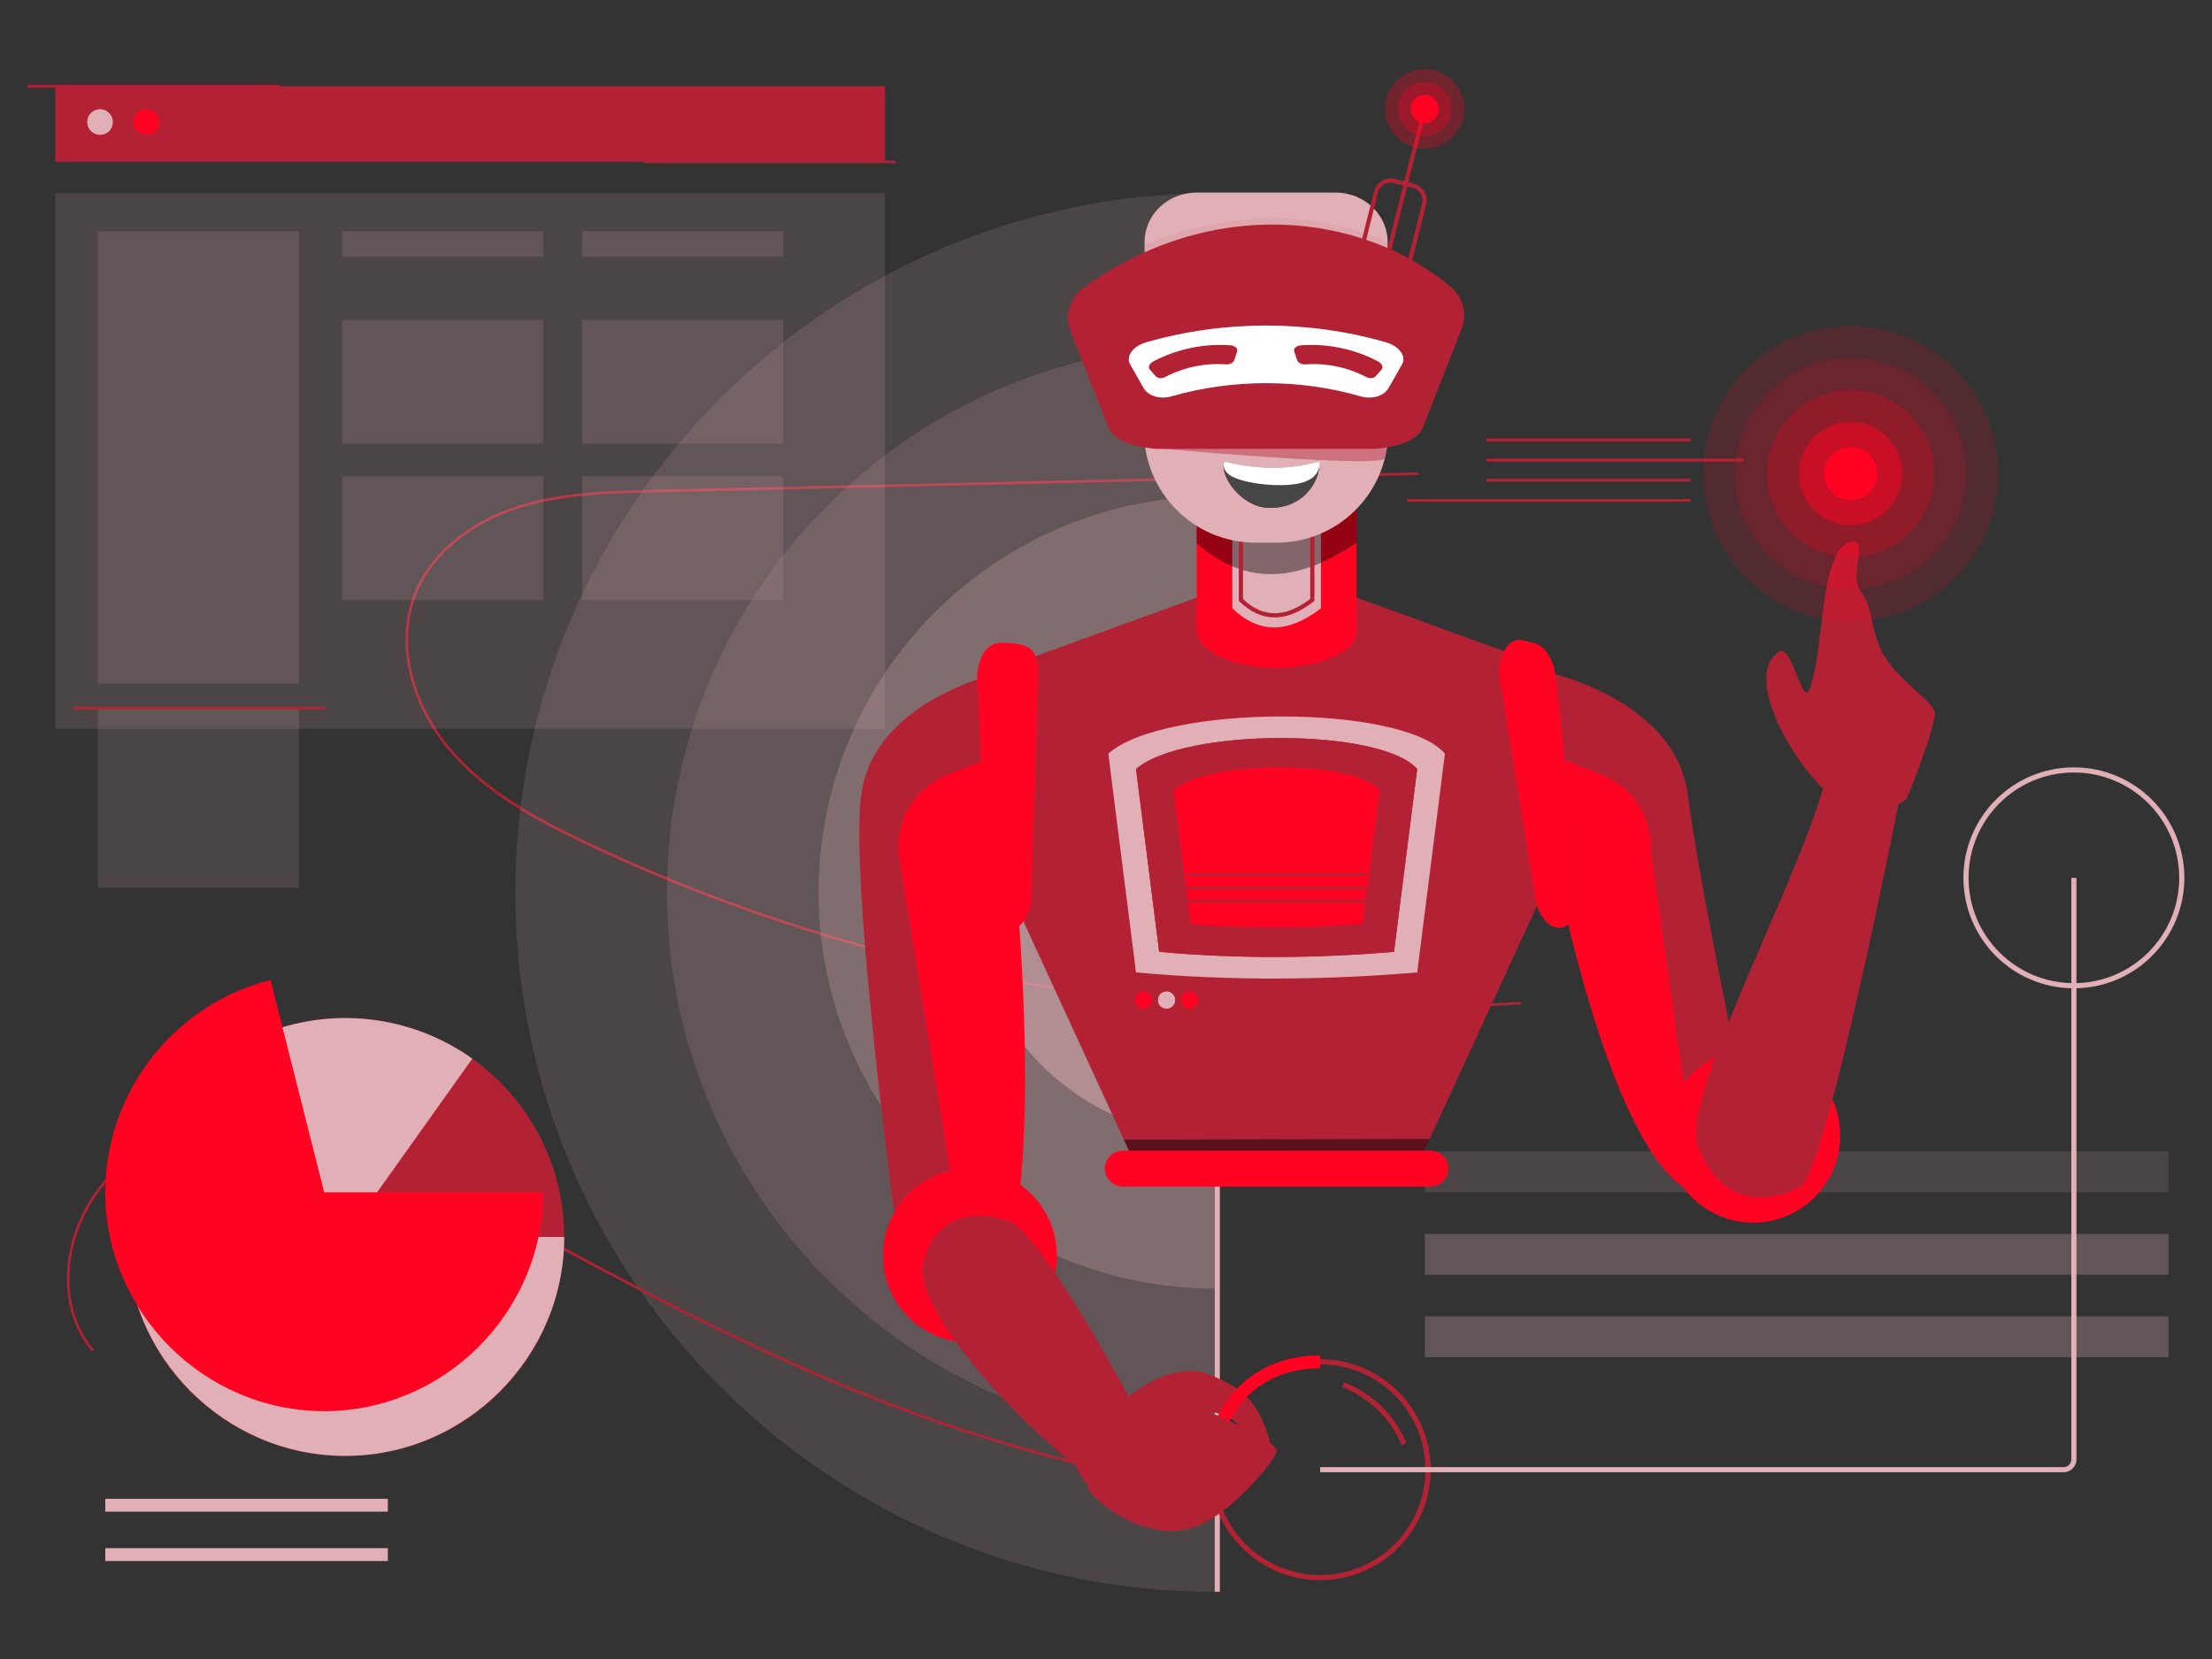 <svg xmlns="http://www.w3.org/2000/svg" fill="none" viewBox="0 0 800 600" id="AIIntelligence">
  <rect x="0" y="0" width="800" height="600" fill="#333333" stroke="none"/>
  <path fill="#b32234" fill-rule="evenodd" d="M513.042 171.3C513.048 171.556 512.845 171.769 512.588 171.774L236.214 178.075C219.689 178.452 202.971 178.874 187.326 183.922C171.687 188.969 157.037 199.376 150.817 214.483C143.174 233.046 149.876 255.196 162.894 270.631C175.913 286.068 194.241 295.979 212.591 304.655C295.993 344.091 388.186 364.799 480.441 364.819C502.275 364.823 524.141 363.689 546.01 362.555C547.237 362.492 548.465 362.428 549.692 362.365C549.948 362.351 550.166 362.548 550.18 362.805C550.193 363.061 549.996 363.279 549.74 363.292C548.51 363.356 547.28 363.42 546.049 363.484C524.187 364.617 502.299 365.752 480.44 365.748C388.048 365.728 295.72 344.989 212.194 305.495C193.836 296.815 175.344 286.834 162.184 271.23C149.023 255.625 142.142 233.113 149.958 214.129C156.316 198.688 171.241 188.137 187.041 183.038C202.836 177.942 219.691 177.523 236.193 177.146L512.567 170.846C512.823 170.84 513.036 171.043 513.042 171.3Z" clip-rule="evenodd" class="color2249b3 svgShape"></path>
  <path fill="#e1b0b6" fill-rule="evenodd" d="M439.317 575.696V69.836H441.174V575.696H439.317Z" clip-rule="evenodd" class="colorb0c1e1 svgShape"></path>
  <path fill="#e1b0b6" d="M439.315 575.697C299.851 575.697 186.385 462.23 186.385 322.767C186.385 183.303 299.851 69.837 439.315 69.837" opacity=".15" class="colorb0c1e1 svgShape"></path>
  <path fill="#e1b0b6" d="M439.314 520.863C330.083 520.863 241.216 431.996 241.216 322.766C241.216 213.535 330.083 124.668 439.314 124.668" opacity=".15" class="colorb0c1e1 svgShape"></path>
  <path fill="#e1b0b6" d="M439.316 466.03C360.318 466.03 296.05 401.763 296.05 322.764C296.05 243.766 360.318 179.499 439.316 179.499" opacity=".25" class="colorb0c1e1 svgShape"></path>
  <path fill="#e1b0b6" d="M439.315 411.2C390.475 411.2 350.882 371.607 350.882 322.767C350.882 273.927 390.475 234.334 439.315 234.334" opacity=".5" class="colorb0c1e1 svgShape"></path>
  <path fill="#e1b0b6" d="M439.315 368.191C414.227 368.191 393.89 347.854 393.89 322.767C393.89 297.679 414.227 277.342 439.315 277.342" class="colorb0c1e1 svgShape"></path>
  <path fill="#b32234" d="M563.666 310.63L520.908 403.567L513.96 418.68H409.448L402.5 403.567L359.742 310.63L373.769 237.589L432.392 216.28H491.016L549.639 237.589L563.666 310.63Z" class="color2249b3 svgShape"></path>
  <path fill="#ff0323" d="M490.617 172.882V227.929C490.617 230.567 489.326 233.019 487.226 234.617C474.621 244.148 447.256 243.609 436.638 234.561C434.483 232.731 432.792 230.4 432.792 227.567V172.882H490.617Z" class="colorff7373 svgShape"></path>
  <path fill="#e1b0b6" d="M477.735 219.981C465.669 229.373 455.029 229.048 445.673 219.981V182.012H477.735V219.981Z" class="colorb0c1e1 svgShape"></path>
  <path fill="#000000" d="M490.617 172.882V196.328C470.797 209.684 451.603 213.019 432.792 196.513V172.882H490.617Z" opacity=".42" class="color000000 svgShape"></path>
  <path fill="#b32234" fill-rule="evenodd" d="M448.024 185.607H475.385V217.34L475.091 217.568C470.146 221.417 465.409 223.342 460.879 223.307C456.335 223.273 452.128 221.268 448.255 217.514L448.024 217.29V185.607ZM449.545 187.129V216.643C453.143 220.049 456.916 221.755 460.891 221.785C464.881 221.816 469.196 220.158 473.863 216.593V187.129H449.545Z" clip-rule="evenodd" class="color2249b3 svgShape"></path>
  <path fill="#e1b0b6" d="M461.729 196.26H454.07C431.799 196.26 413.744 178.206 413.744 155.934V108.285C413.744 86.013 431.799 83.902 454.07 83.902H461.729C484.001 83.902 502.056 86.013 502.056 108.285V155.934C502.056 178.206 484.001 196.26 461.729 196.26Z" class="colorb0c1e1 svgShape"></path>
  <path fill="#b32234" fill-rule="evenodd" d="M116.284 410.478C91.959 404.319 64.245 406.117 44.691 421.66C34.931 429.418 28.228 441.187 25.955 453.427C23.682 465.665 25.843 478.329 33.743 487.914C33.906 488.112 33.878 488.405 33.68 488.568C33.482 488.731 33.189 488.703 33.026 488.505C24.914 478.662 22.73 465.702 25.041 453.257C27.353 440.814 34.164 428.84 44.113 420.933C63.975 405.145 92.025 403.377 116.512 409.578C137.997 415.018 157.593 425.818 176.997 436.511C179.699 438 182.397 439.487 185.097 440.958C275.356 490.121 340.787 523.172 442.218 539.233C442.472 539.274 442.644 539.511 442.604 539.765C442.564 540.018 442.326 540.191 442.073 540.151C340.477 524.064 274.929 490.946 184.652 441.773C181.947 440.3 179.246 438.811 176.543 437.322C157.128 426.624 137.644 415.887 116.284 410.478Z" clip-rule="evenodd" class="color2249b3 svgShape"></path>
  <path fill="#e1b0b6" d="M784.279 416.451H515.311V431.219H784.279V416.451ZM784.279 446.269H515.311V461.037H784.279V446.269ZM784.279 476.09H515.311V490.858H784.279V476.09Z" opacity=".15" class="colorb0c1e1 svgShape"></path>
  <path fill="#b32234" d="M124.884 526.542C168.611 526.542 204.06 491.094 204.06 447.366 204.06 403.639 168.611 368.19 124.884 368.19 81.156 368.19 45.708 403.639 45.708 447.366 45.708 491.094 81.156 526.542 124.884 526.542ZM320.07 31.154H19.98V58.542H320.07V31.154Z" class="color2249b3 svgShape"></path>
  <path fill="#e1b0b6" d="M320.07 69.877H19.98V263.577H320.07V69.877Z" opacity=".15" class="colorb0c1e1 svgShape"></path>
  <path fill="#e1b0b6" d="M108.119 83.571H35.379V247.326H108.119V83.571ZM196.431 83.571H123.691V92.86H196.431V83.571ZM283.287 83.571H210.547V92.86H283.287V83.571ZM196.431 115.668H123.691V160.458H196.431V115.668ZM196.431 172.252H123.691V217.042H196.431V172.252ZM108.119 256.066H35.379V321.122H108.119V256.066ZM283.287 115.668H210.547V160.458H283.287V115.668ZM283.287 172.252H210.547V217.042H283.287V172.252Z" opacity=".15" class="colorb0c1e1 svgShape"></path>
  <path fill="#b32234" fill-rule="evenodd" d="M508.892 180.971C508.892 180.715 509.1 180.507 509.356 180.507H610.948C611.204 180.507 611.412 180.715 611.412 180.971 611.412 181.228 611.204 181.436 610.948 181.436H509.356C509.1 181.436 508.892 181.228 508.892 180.971ZM537.502 173.685C537.502 173.429 537.71 173.221 537.966 173.221H610.947C611.204 173.221 611.412 173.429 611.412 173.685 611.412 173.942 611.204 174.15 610.947 174.15H537.966C537.71 174.15 537.502 173.942 537.502 173.685ZM537.502 166.4C537.502 166.143 537.71 165.936 537.966 165.936H630.084C630.341 165.936 630.549 166.143 630.549 166.4 630.549 166.657 630.341 166.864 630.084 166.864H537.966C537.71 166.864 537.502 166.657 537.502 166.4ZM537.502 159.114C537.502 158.857 537.71 158.649 537.966 158.649H610.947C611.204 158.649 611.412 158.857 611.412 159.114 611.412 159.37 611.204 159.578 610.947 159.578H537.966C537.71 159.578 537.502 159.37 537.502 159.114Z" clip-rule="evenodd" class="color2249b3 svgShape"></path>
  <path fill="#e1b0b6" d="M124.884 447.366H204.06C204.06 490.801 168.318 526.542 124.884 526.542C81.449 526.542 45.708 490.801 45.708 447.366C45.708 403.932 81.449 368.19 124.884 368.19C141.347 368.19 157.407 373.325 170.816 382.876L124.884 447.366Z" class="colorb0c1e1 svgShape"></path>
  <path fill="#ff0323" d="M117.255 431.194H196.431C196.431 474.628 160.69 510.369 117.255 510.369C73.821 510.369 38.079 474.628 38.079 431.194C38.079 395.066 62.807 363.301 97.83 354.438L117.255 431.194Z" class="colorff7373 svgShape"></path>
  <path fill="#e1b0b6" fill-rule="evenodd" d="M140.264 546.715H38.079V542.07H140.264V546.715ZM140.264 564.563H38.079V559.919H140.264V564.563Z" clip-rule="evenodd" class="colorb0c1e1 svgShape"></path>
  <path fill="#b32234" fill-rule="evenodd" d="M515.542 531.532C515.542 510.495 498.488 493.441 477.45 493.441V491.583C499.514 491.583 517.4 509.469 517.4 531.532C517.4 553.596 499.514 571.482 477.45 571.482C455.387 571.482 437.501 553.596 437.501 531.532H439.359C439.359 552.57 456.413 569.624 477.45 569.624C498.488 569.624 515.542 552.57 515.542 531.532Z" clip-rule="evenodd" class="color2249b3 svgShape"></path>
  <path fill="#b32234" fill-rule="evenodd" d="M506.937 522.637C502.94 513.014 495.11 505.382 485.354 501.649L486.017 499.914C496.251 503.83 504.461 511.831 508.653 521.924L506.937 522.637Z" clip-rule="evenodd" class="color2249b3 svgShape"></path>
  <path fill="#e1b0b6" fill-rule="evenodd" d="M750.051 279.388C729.013 279.388 711.959 296.442 711.959 317.48C711.959 338.517 729.013 355.571 750.051 355.571C771.088 355.571 788.142 338.517 788.142 317.48C788.142 296.442 771.088 279.388 750.051 279.388ZM710.101 317.48C710.101 295.416 727.987 277.53 750.051 277.53C772.114 277.53 790 295.416 790 317.48C790 339.543 772.114 357.429 750.051 357.429C727.987 357.429 710.101 339.543 710.101 317.48Z" clip-rule="evenodd" class="colorb0c1e1 svgShape"></path>
  <path fill="#e1b0b6" fill-rule="evenodd" d="M750.98 317.481V527.817C750.98 530.382 748.9 532.461 746.335 532.461H477.45V530.604H746.335C747.874 530.604 749.122 529.356 749.122 527.817V317.481H750.98Z" clip-rule="evenodd" class="colorb0c1e1 svgShape"></path>
  <path fill="#ff0323" d="M563.292 316.69C563.292 316.69 584.213 424.479 614.648 432.087C645.083 439.696 598.293 307.559 598.293 307.559L589.162 272.559H563.292V316.69Z" class="colorff7373 svgShape"></path>
  <path fill="#b32234" d="M555.684 242.122C555.684 242.122 605.902 251.253 610.467 287.775C615.032 324.297 638.287 432.331 638.287 432.331L614.648 432.086L597.015 308.038C597.777 295.956 590.671 284.758 579.414 280.302L563.292 273.92L555.684 242.122Z" class="color2249b3 svgShape"></path>
  <path fill="#b32234" d="M564.457 335.525C568.872 335.041 571.809 328.806 571.019 321.599L562.589 244.741C561.925 238.686 558.796 233.706 555.034 232.715L550.881 231.621C545.374 230.17 541.178 237.692 542.596 246.477L555.178 324.429C556.264 331.156 560.299 335.981 564.457 335.525Z" class="color2249b3 svgShape"></path>
  <path fill="#ff0323" d="M634.072 442.186C651.449 442.186 665.535 428.1 665.535 410.723C665.535 393.347 651.449 379.261 634.072 379.261C616.696 379.261 602.61 393.347 602.61 410.723C602.61 428.1 616.696 442.186 634.072 442.186Z" class="colorff7373 svgShape"></path>
  <path fill="#b32234" d="M660.996 277.693L688.095 283.205C688.095 283.205 660.752 423.826 651.197 429.154C639.503 435.673 622.132 436.199 614.059 414.401C607.242 395.995 656.246 308.029 660.996 277.693Z" class="color2249b3 svgShape"></path>
  <path fill="#e1b0b6" d="M501.847 87.504V108.516L413.953 102.859V87.504C413.953 86.13 414.12 84.792 414.427 83.51C416.34 75.568 423.837 69.642 432.801 69.642H482.999C491.285 69.642 498.326 74.713 500.843 81.754C501.494 83.557 501.847 85.489 501.847 87.504Z" class="colorb0c1e1 svgShape"></path>
  <path fill="#ff0323" d="M367.146 316.327C367.146 316.327 381.921 464.248 351.486 471.857C321.051 479.466 323.616 307.557 323.616 307.557L332.746 272.557L364.438 270.831L367.146 316.327Z" class="colorff7373 svgShape"></path>
  <path fill="#b32234" d="M366.225 242.122C366.225 242.122 316.007 251.253 311.442 287.775C306.877 324.297 327.847 472.103 327.847 472.103L351.486 471.857L324.894 308.038C324.132 295.956 331.238 284.758 342.494 280.302L358.616 273.92L366.225 242.122Z" class="color2249b3 svgShape"></path>
  <path fill="#ff0323" d="M365.481 336.097C361.044 336.292 357.189 330.578 356.871 323.335L353.475 246.091C353.207 240.005 355.539 234.606 359.107 233.053 359.107 233.053 360.452 231.944 367.146 232.782 373.839 233.62 375.481 236.277 375.42 245.175L372.958 323.715C372.911 330.529 369.66 335.913 365.481 336.097ZM350.761 485.557C368.138 485.557 382.224 471.471 382.224 454.094 382.224 436.718 368.138 422.632 350.761 422.632 333.385 422.632 319.299 436.718 319.299 454.094 319.299 471.471 333.385 485.557 350.761 485.557Z" class="colorff7373 svgShape"></path>
  <path fill="#e1b0b6" d="M522.574 272.557L512.549 351.688C479.606 354.446 445.71 354.859 410.859 351.688L400.834 272.557C421.227 254.6 507.275 254.672 522.574 272.557Z" class="colorb0c1e1 svgShape"></path>
  <path fill="#b32234" d="M512.549 278.15L504.174 344.248C476.658 346.551 448.344 346.896 419.234 344.248L410.859 278.15C427.894 263.15 499.769 263.211 512.549 278.15Z" class="color2249b3 svgShape"></path>
  <path fill="#ff0323" d="M498.935 285.744L492.803 334.144C472.654 335.831 451.921 336.084 430.605 334.144L424.473 285.744C436.946 274.761 489.577 274.805 498.935 285.744Z" class="colorff7373 svgShape"></path>
  <path fill="#b32234" d="M476.793 167.16C478.316 171.151 473.02 184.378 458.394 183.646C449.056 183.179 441.165 172.475 442.715 167.16L442.715 167.16L442.715 167.16C454.417 169.792 465.807 170.027 476.793 167.16Z" class="color2249b3 svgShape"></path>
  <path fill="#b32234" fill-rule="evenodd" d="M496.908 69.261C497.743 65.921 501.129 63.89 504.469 64.726L504.284 65.464L504.469 64.726L511.247 66.421C514.587 67.257 516.618 70.642 515.782 73.983L508.919 101.421C508.083 104.761 504.698 106.792 501.358 105.956L494.58 104.261C491.239 103.425 489.209 100.04 490.044 96.7L496.908 69.261ZM504.1 66.202C501.575 65.571 499.016 67.106 498.384 69.63L491.52 97.069C490.889 99.594 492.424 102.153 494.949 102.785L501.727 104.48C504.252 105.112 506.811 103.577 507.443 101.052L514.306 73.613C514.938 71.088 513.403 68.529 510.878 67.898L504.1 66.202L504.284 65.467L504.1 66.202Z" clip-rule="evenodd" class="color2249b3 svgShape"></path>
  <path fill="#b32234" fill-rule="evenodd" d="M515.981 39.57L502.512 92.979L501.036 92.607L514.505 39.198L515.981 39.57Z" clip-rule="evenodd" class="color2249b3 svgShape"></path>
  <path fill="#ff0323" d="M515.243 53.772C507.31 53.772 500.857 47.318 500.857 39.385C500.857 31.453 507.31 25 515.243 25C523.176 25 529.629 31.453 529.629 39.385C529.629 47.318 523.176 53.772 515.243 53.772Z" opacity=".3" class="colorff7373 svgShape"></path>
  <path fill="#ff0323" d="M515.243 49.126C509.871 49.126 505.501 44.757 505.501 39.384C505.501 34.013 509.871 29.644 515.243 29.644C520.615 29.644 524.985 34.013 524.985 39.384C524.985 44.757 520.615 49.126 515.243 49.126Z" opacity=".3" class="colorff7373 svgShape"></path>
  <path fill="#ff0323" d="M515.243 44.482C518.058 44.482 520.34 42.2 520.34 39.385C520.34 36.57 518.058 34.288 515.243 34.288C512.428 34.288 510.146 36.57 510.146 39.385C510.146 42.2 512.428 44.482 515.243 44.482Z" class="colorff7373 svgShape"></path>
  <path fill="#b32234" d="M413.574 364.757C415.271 364.757 416.647 363.381 416.647 361.683C416.647 359.986 415.271 358.609 413.574 358.609C411.876 358.609 410.5 359.986 410.5 361.683C410.5 363.381 411.876 364.757 413.574 364.757Z" class="color2249b3 svgShape"></path>
  <path fill="#e1b0b6" d="M421.895 364.757C423.592 364.757 424.969 363.381 424.969 361.683C424.969 359.986 423.592 358.609 421.895 358.609C420.197 358.609 418.821 359.986 418.821 361.683C418.821 363.381 420.197 364.757 421.895 364.757Z" class="colorb0c1e1 svgShape"></path>
  <path fill="#ff0323" d="M430.216 364.757C431.914 364.757 433.29 363.381 433.29 361.683C433.29 359.986 431.914 358.609 430.216 358.609C428.519 358.609 427.143 359.986 427.143 361.683C427.143 363.381 428.519 364.757 430.216 364.757Z" class="colorff7373 svgShape"></path>
  <path fill="#ffffff" d="M476.923 167.032C477.156 167.215 477.219 167.655 477.171 168.242C476.839 172.28 473.113 174.284 469.121 174.977C462.509 176.125 452.291 175.182 446.563 172.791C444.426 171.898 442.51 170.39 442.565 168.074C442.576 167.645 442.656 167.276 442.845 167.032C454.551 169.816 465.933 169.998 476.923 167.032Z" class="colorffffff svgShape"></path>
  <path fill="#b32234" d="M390.24 530.947L413.574 515.087C413.574 515.087 377.702 446.484 365.072 441.761C349.614 435.982 336.69 442.417 333.776 457.674C330.863 472.931 365.062 511.897 390.24 530.947Z" class="color2249b3 svgShape"></path>
  <path fill="#b32234" d="M406.303 506.273C414.788 500.153 422.656 494.967 433.516 495.904 439.522 497.645 446.689 500.865 450.934 505.183 455.18 509.501 457.399 515.163 458.93 519.976 459.652 522.251 458.695 522.522 457.363 523.043 455.585 523.739 453.284 523.319 451.993 521.434 449.742 518.144 448.044 514.386 444.148 512.471 440.251 510.557 434.577 509.723 430.858 511.073 427.139 512.424 426.819 514.33 427.489 517.455 420.873 507.609 417.855 510.356 406.303 506.273ZM424.843 548.093C424.843 548.093 407.681 545.836 396.732 539.194 382.959 530.838 391.333 517.435 391.333 517.435L424.843 548.093Z" class="color2249b3 svgShape"></path>
  <path fill="#ff0323" fill-rule="evenodd" d="M450.608 505.545C444.308 512.134 440.752 521.297 440.752 531.532H436.108C436.108 520.217 440.048 509.869 447.251 502.336C454.47 494.786 464.845 490.189 477.45 490.189V494.834C466.028 494.834 456.893 498.972 450.608 505.545Z" clip-rule="evenodd" class="colorff7373 svgShape"></path>
  <path fill="#b32234" d="M689.687 288.578C685.807 293.524 668.821 295.444 657.361 283.207C645.9 270.971 631.371 244.163 643.205 235.76C648.107 232.279 651.862 256.315 654.529 249.107C660.04 234.214 657.876 195.871 670.635 195.871C675 195.871 668.988 208.519 672.73 213.515C676.992 219.205 676.322 224.212 679.201 232.44C683.907 245.884 700.922 253.474 699.782 258.926C697.331 270.642 689.687 288.578 689.687 288.578Z" class="color2249b3 svgShape"></path>
  <path fill="#000000" fill-opacity=".5" d="M517.065 411.926L513.96 418.681H409.448L406.456 412.174L517.065 411.926Z" class="color000000 svgShape"></path>
  <g opacity=".25" fill="#000000" class="color000000 svgShape">
    <path fill="#b32234" d="M501.847 113.939L413.953 108.282V92.927C413.953 91.552 413.953 88.768 413.953 88.768C443.892 75.485 476.379 76.537 501.533 87.145C502.281 90.286 501.887 91.465 501.847 92.927V113.939Z" opacity=".25" class="color2249b3 svgShape"></path>
  </g>
  <path fill="#ff0323" d="M517.303 429.154H406.105C402.515 429.154 399.604 426.244 399.604 422.653V422.653C399.604 419.062 402.515 416.151 406.105 416.151H517.303C520.893 416.151 523.804 419.062 523.804 422.653V422.653C523.804 426.244 520.893 429.154 517.303 429.154Z" class="colorff7373 svgShape"></path>
  <path fill="#b32234" d="M421.092 162.347C421.092 162.347 495.644 169.085 500.803 165.945C500.803 165.945 501.449 162.767 501.614 161.116L416.215 158.896L421.092 162.347Z" opacity=".25" class="color2249b3 svgShape"></path>
  <path fill="#b32234" d="M497.088 162.346H418.373C418.373 162.346 403.653 161.674 400.936 154.761C396.369 143.141 391.802 131.522 387.235 119.903C385.016 114.257 386.813 107.766 391.72 104.199C437.914 70.618 492.648 76.731 524.689 103.777C529.111 107.511 530.691 113.633 528.574 119.019C523.891 130.933 519.208 142.847 514.525 154.761C511.808 161.674 497.088 162.346 497.088 162.346Z" class="color2249b3 svgShape"></path>
  <path fill="#ffffff" d="M492.26 143.385C470.073 136.969 445.727 136.969 423.539 143.385C419.718 144.484 415.337 143.286 413.654 140.433C412.02 137.562 410.386 134.691 408.752 131.82C407.069 128.976 409.604 125.228 414.541 123.803C442.539 115.708 473.26 115.707 501.258 123.803C506.196 125.228 508.73 128.977 507.048 131.82C505.414 134.691 503.78 137.562 502.145 140.433C500.462 143.286 496.081 144.484 492.26 143.385Z" class="colorffffff svgShape"></path>
  <path fill="#b32234" d="M443.449 131.788C435.889 131.208 428.064 132.834 421.361 136.378 420.207 136.986 418.719 136.894 417.987 136.089 417.27 135.276 416.553 134.462 415.836 133.649 415.105 132.847 415.67 131.473 417.161 130.685 425.62 126.213 435.494 124.161 445.033 124.893 446.716 125.021 447.78 126.057 447.43 127.083 447.096 128.115 446.763 129.147 446.429 130.179 446.079 131.208 444.751 131.886 443.449 131.788ZM472.063 131.788C479.623 131.208 487.448 132.834 494.151 136.378 495.306 136.986 496.794 136.894 497.525 136.089 498.242 135.276 498.959 134.462 499.676 133.649 500.407 132.847 499.843 131.473 498.351 130.685 489.893 126.213 480.018 124.161 470.479 124.893 468.797 125.021 467.732 126.057 468.082 127.083 468.416 128.115 468.75 129.147 469.083 130.179 469.434 131.208 470.762 131.886 472.063 131.788Z" class="color2249b3 svgShape"></path>
  <path fill="#b32234" fill-rule="evenodd" d="M429.098 325.914C429.098 325.657 429.306 325.449 429.563 325.449H493.846C494.102 325.449 494.31 325.657 494.31 325.914 494.31 326.17 494.102 326.378 493.846 326.378H429.563C429.306 326.378 429.098 326.17 429.098 325.914ZM429.098 321.122C429.098 320.865 429.306 320.657 429.563 320.657H493.846C494.102 320.657 494.31 320.865 494.31 321.122 494.31 321.378 494.102 321.586 493.846 321.586H429.563C429.306 321.586 429.098 321.378 429.098 321.122ZM429.098 316.327C429.098 316.07 429.306 315.862 429.563 315.862H493.846C494.102 315.862 494.31 316.07 494.31 316.327 494.31 316.583 494.102 316.791 493.846 316.791H429.563C429.306 316.791 429.098 316.583 429.098 316.327Z" clip-rule="evenodd" class="color2249b3 svgShape"></path>
  <path fill="#ff0323" d="M669.32 224.686C698.799 224.686 722.696 200.789 722.696 171.31C722.696 141.831 698.799 117.934 669.32 117.934C639.841 117.934 615.944 141.831 615.944 171.31C615.944 200.789 639.841 224.686 669.32 224.686Z" opacity=".15" class="colorff7373 svgShape"></path>
  <path fill="#ff0323" d="M669.32 213.115C692.408 213.115 711.125 194.398 711.125 171.31C711.125 148.222 692.408 129.505 669.32 129.505C646.232 129.505 627.515 148.222 627.515 171.31C627.515 194.398 646.232 213.115 669.32 213.115Z" opacity=".15" class="colorff7373 svgShape"></path>
  <path fill="#ff0323" d="M669.32 201.544C686.017 201.544 699.553 188.008 699.553 171.311C699.553 154.613 686.017 141.077 669.32 141.077C652.622 141.077 639.086 154.613 639.086 171.311C639.086 188.008 652.622 201.544 669.32 201.544Z" opacity=".25" class="colorff7373 svgShape"></path>
  <path fill="#ff0323" d="M669.32 189.973C679.627 189.973 687.982 181.617 687.982 171.311C687.982 161.004 679.627 152.648 669.32 152.648C659.013 152.648 650.658 161.004 650.658 171.311C650.658 181.617 659.013 189.973 669.32 189.973Z" opacity=".5" class="colorff7373 svgShape"></path>
  <path fill="#ff0323" d="M669.32 180.896C674.614 180.896 678.906 176.604 678.906 171.31C678.906 166.015 674.614 161.724 669.32 161.724C664.025 161.724 659.734 166.015 659.734 171.31C659.734 176.604 664.025 180.896 669.32 180.896Z" class="colorff7373 svgShape"></path>
  <path fill="#b32234" fill-rule="evenodd" d="M10 31.154C10 30.897 10.208 30.689 10.464 30.689H100.737C100.993 30.689 101.201 30.897 101.201 31.154 101.201 31.41 100.993 31.618 100.737 31.618H10.464C10.208 31.618 10 31.41 10 31.154ZM232.826 58.543C232.826 58.286 233.034 58.078 233.29 58.078H323.563C323.819 58.078 324.027 58.286 324.027 58.543 324.027 58.799 323.819 59.007 323.563 59.007H233.29C233.034 59.007 232.826 58.799 232.826 58.543ZM26.518 256.066C26.518 255.81 26.726 255.602 26.983 255.602H117.255C117.512 255.602 117.72 255.81 117.72 256.066 117.72 256.323 117.512 256.53 117.255 256.53H26.983C26.726 256.53 26.518 256.323 26.518 256.066Z" clip-rule="evenodd" class="color2249b3 svgShape"></path>
  <path fill="#e1b0b6" d="M36.177 48.731C38.712 48.731 40.767 46.676 40.767 44.141C40.767 41.605 38.712 39.55 36.177 39.55C33.641 39.55 31.586 41.605 31.586 44.141C31.586 46.676 33.641 48.731 36.177 48.731Z" class="colorb0c1e1 svgShape"></path>
  <path fill="#ff0323" d="M52.921 48.731C55.457 48.731 57.512 46.676 57.512 44.141C57.512 41.605 55.457 39.55 52.921 39.55C50.386 39.55 48.331 41.605 48.331 44.141C48.331 46.676 50.386 48.731 52.921 48.731Z" class="colorff7373 svgShape"></path>
  <path fill="#e1b0b6" d="M784.279 446.269H515.311V461.037H784.279V446.269ZM784.279 476.09H515.311V490.858H784.279V476.09Z" opacity=".15" class="colorb0c1e1 svgShape"></path>
  <path fill="#b32234" fill-rule="evenodd" d="M508.892 180.971C508.892 180.715 509.1 180.507 509.356 180.507H610.948C611.204 180.507 611.412 180.715 611.412 180.971 611.412 181.228 611.204 181.436 610.948 181.436H509.356C509.1 181.436 508.892 181.228 508.892 180.971ZM537.502 173.685C537.502 173.429 537.71 173.221 537.966 173.221H610.947C611.204 173.221 611.412 173.429 611.412 173.685 611.412 173.942 611.204 174.15 610.947 174.15H537.966C537.71 174.15 537.502 173.942 537.502 173.685ZM537.502 166.4C537.502 166.143 537.71 165.936 537.966 165.936H630.084C630.341 165.936 630.549 166.143 630.549 166.4 630.549 166.657 630.341 166.864 630.084 166.864H537.966C537.71 166.864 537.502 166.657 537.502 166.4ZM537.502 159.114C537.502 158.857 537.71 158.649 537.966 158.649H610.947C611.204 158.649 611.412 158.857 611.412 159.114 611.412 159.37 611.204 159.578 610.947 159.578H537.966C537.71 159.578 537.502 159.37 537.502 159.114Z" clip-rule="evenodd" class="color2249b3 svgShape"></path>
  <path fill="#ff0323" d="M564.457 335.525C568.872 335.041 571.809 328.806 571.019 321.599L562.589 244.741C561.925 238.686 558.796 233.706 555.034 232.715L550.881 231.621C545.374 230.17 541.178 237.692 542.596 246.477L555.178 324.429C556.264 331.156 560.299 335.981 564.457 335.525Z" class="colorff7373 svgShape"></path>
  <path fill="#b32234" d="M512.549 278.15L504.174 344.248C476.658 346.551 448.344 346.896 419.234 344.248L410.859 278.15C427.894 263.15 499.769 263.211 512.549 278.15Z" class="color2249b3 svgShape"></path>
  <path fill="#ff0323" d="M498.935 285.744L492.803 334.144C472.654 335.831 451.921 336.084 430.605 334.144L424.473 285.744C436.946 274.761 489.577 274.805 498.935 285.744Z" class="colorff7373 svgShape"></path>
  <path fill="#464646" d="M476.793 167.16C478.316 171.151 473.02 184.378 458.394 183.646C449.056 183.179 441.165 172.475 442.715 167.16L442.715 167.16L442.715 167.16C454.417 169.792 465.807 170.027 476.793 167.16Z" class="color464646 svgShape"></path>
  <path fill="#ff0323" d="M413.574 364.757C415.271 364.757 416.647 363.381 416.647 361.683C416.647 359.986 415.271 358.609 413.574 358.609C411.876 358.609 410.5 359.986 410.5 361.683C410.5 363.381 411.876 364.757 413.574 364.757Z" class="colorff7373 svgShape"></path>
  <path fill="#e1b0b6" d="M421.895 364.757C423.592 364.757 424.969 363.381 424.969 361.683C424.969 359.986 423.592 358.609 421.895 358.609C420.197 358.609 418.821 359.986 418.821 361.683C418.821 363.381 420.197 364.757 421.895 364.757Z" class="colorb0c1e1 svgShape"></path>
  <path fill="#ff0323" d="M430.216 364.757C431.914 364.757 433.29 363.381 433.29 361.683C433.29 359.986 431.914 358.609 430.216 358.609C428.519 358.609 427.143 359.986 427.143 361.683C427.143 363.381 428.519 364.757 430.216 364.757Z" class="colorff7373 svgShape"></path>
  <path fill="#ffffff" d="M476.923 167.032C477.156 167.215 477.219 167.655 477.171 168.242C476.839 172.28 473.113 174.284 469.121 174.977C462.509 176.125 452.291 175.182 446.563 172.791C444.426 171.898 442.51 170.39 442.565 168.074C442.576 167.645 442.656 167.276 442.845 167.032C454.551 169.816 465.933 169.998 476.923 167.032Z" class="colorffffff svgShape"></path>
  <path fill="#b32234" d="M424.843 548.093C424.843 548.093 407.681 545.836 396.732 539.194C382.959 530.838 391.333 517.435 391.333 517.435L424.843 548.093Z" class="color2249b3 svgShape"></path>
  <path fill="#b32234" d="M421.092 162.347C421.092 162.347 495.644 169.085 500.803 165.945C500.803 165.945 501.449 162.767 501.614 161.116L416.215 158.896L421.092 162.347Z" opacity=".25" class="color2249b3 svgShape"></path>
  <path fill="#b32234" fill-rule="evenodd" d="M429.098 325.914C429.098 325.657 429.306 325.449 429.563 325.449H493.846C494.102 325.449 494.31 325.657 494.31 325.914 494.31 326.17 494.102 326.378 493.846 326.378H429.563C429.306 326.378 429.098 326.17 429.098 325.914ZM429.098 321.122C429.098 320.865 429.306 320.657 429.563 320.657H493.846C494.102 320.657 494.31 320.865 494.31 321.122 494.31 321.378 494.102 321.586 493.846 321.586H429.563C429.306 321.586 429.098 321.378 429.098 321.122ZM429.098 316.327C429.098 316.07 429.306 315.862 429.563 315.862H493.846C494.102 315.862 494.31 316.07 494.31 316.327 494.31 316.583 494.102 316.791 493.846 316.791H429.563C429.306 316.791 429.098 316.583 429.098 316.327ZM10 31.154C10 30.897 10.208 30.689 10.464 30.689H100.737C100.993 30.689 101.201 30.897 101.201 31.154 101.201 31.41 100.993 31.618 100.737 31.618H10.464C10.208 31.618 10 31.41 10 31.154Z" clip-rule="evenodd" class="color2249b3 svgShape"></path>
  <path fill="#e1b0b6" d="M36.177 48.731C38.712 48.731 40.767 46.676 40.767 44.141C40.767 41.605 38.712 39.55 36.177 39.55C33.641 39.55 31.586 41.605 31.586 44.141C31.586 46.676 33.641 48.731 36.177 48.731Z" class="colorb0c1e1 svgShape"></path>
  <path fill="#ff0323" d="M52.921 48.731C55.457 48.731 57.512 46.676 57.512 44.141C57.512 41.605 55.457 39.55 52.921 39.55C50.386 39.55 48.331 41.605 48.331 44.141C48.331 46.676 50.386 48.731 52.921 48.731Z" class="colorff7373 svgShape"></path>
  <path fill="#b32234" d="M395.709 541.272C384.595 531 403.963 495.213 424.255 504.906C433.778 509.456 463.651 520.899 461.704 525.319C459.758 529.74 443.342 550.032 429.406 553.034C411.147 556.967 395.709 541.272 395.709 541.272Z" class="color2249b3 svgShape"></path>
</svg>
